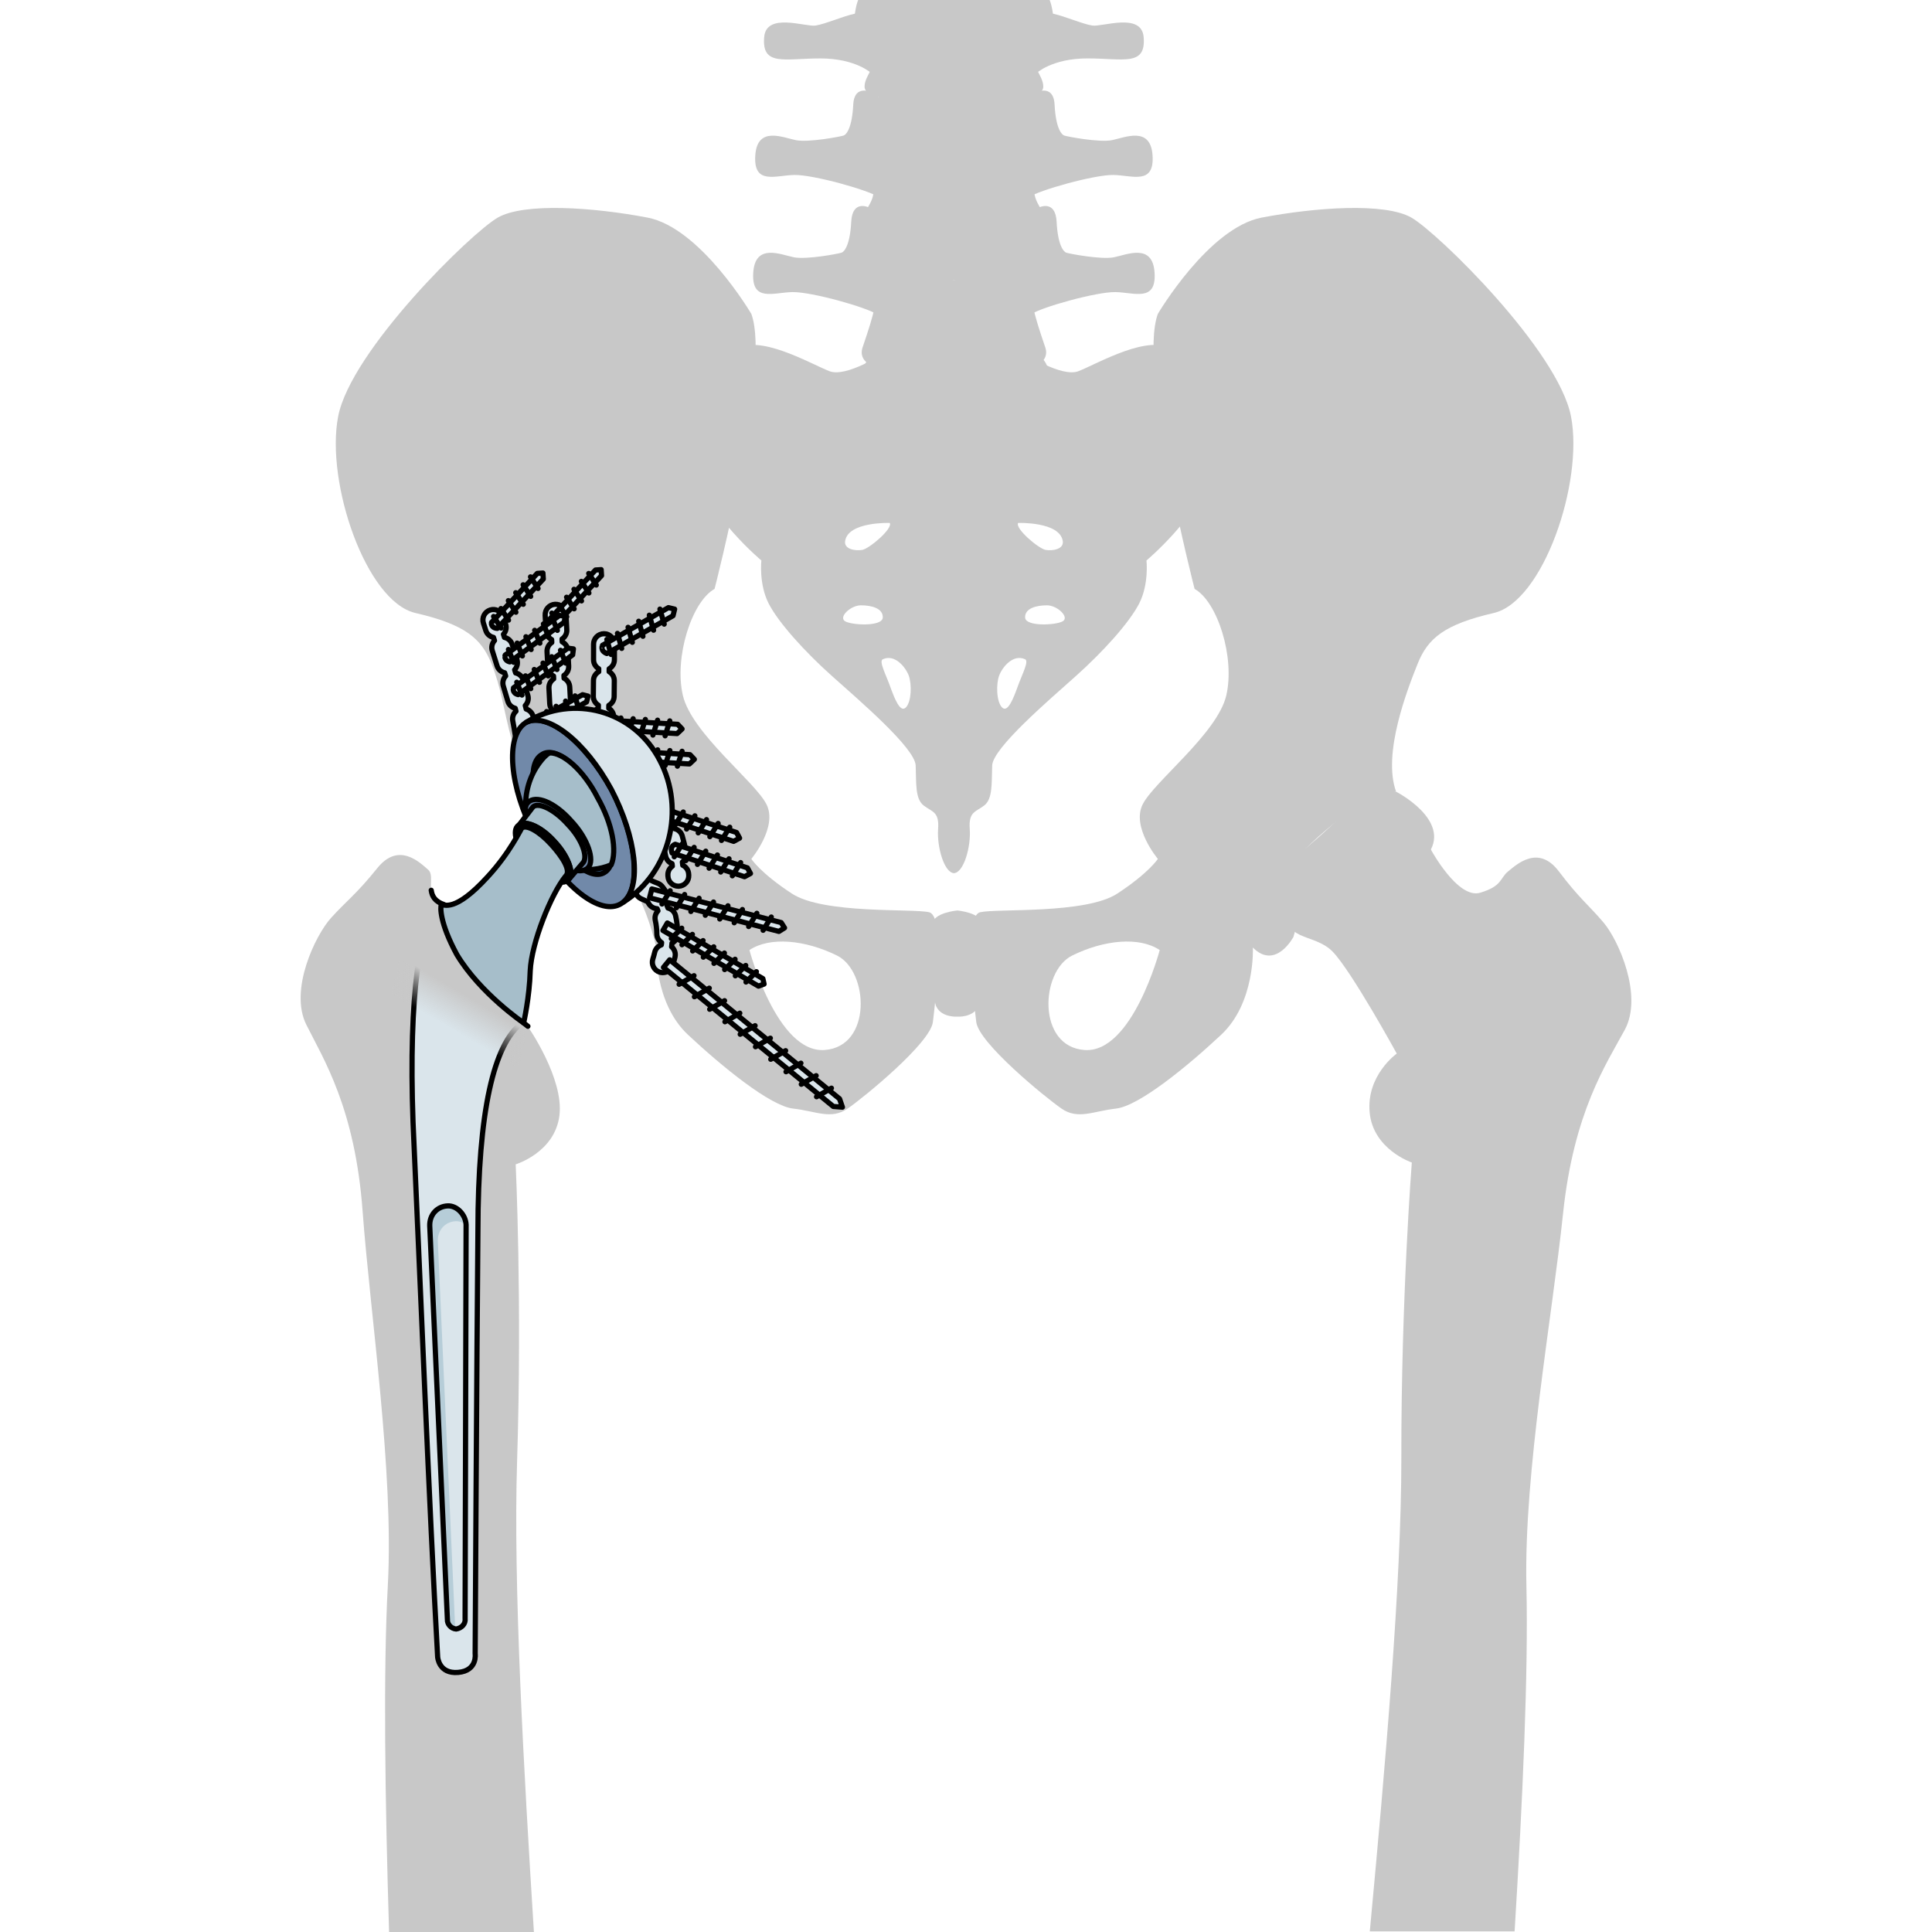 <?xml version="1.0" encoding="utf-8"?>
<!-- Created by: Science Figures, www.sciencefigures.org, Generator: Science Figures Editor -->
<svg version="1.1" id="Camada_1" xmlns="http://www.w3.org/2000/svg" xmlns:xlink="http://www.w3.org/1999/xlink" 
	 width="800px" height="800px" viewBox="0 0 255.41 370.814" enable-background="new 0 0 255.41 370.814"
	 xml:space="preserve">
<g>
	<g>
		<g>
			<g>
				<g>
					<path fill="#C8C8C8" d="M120.625,175.09c-3.163-0.752-20.26,0.398-26.34-3.583c-6.082-3.98-7.783-6.657-7.783-6.657
						s5.105-6.082,2.918-10.46c-2.188-4.378-14.354-13.623-16.057-20.92c-1.701-7.298,1.703-18.002,6.082-20.436
						c0,0,10.949-42.33,7.057-52.79c0,0-9.731-16.542-19.949-18.487c-10.218-1.948-23.597-2.919-28.704,0
						C32.74,44.674,9.631,67.3,7.197,79.947c-2.434,12.652,5.351,35.519,14.838,37.707c9.486,2.191,12.65,4.865,14.597,9.733
						c1.946,4.864,2.225,8.566,3.896,14.704c4.623-0.73,16.539,18.865,21.162,24.704c4.623,5.838,6.567,15.082,6.567,15.082
						s-0.485,10.566,6.081,16.719c6.568,6.148,15.812,13.688,20.191,14.177c4.379,0.487,7.299,2.19,10.461,0
						c3.16-2.188,15.879-12.574,16.363-16.624C121.839,192.096,123.785,175.842,120.625,175.09z M100.547,201.531
						c-9.167,0.631-14.407-19.185-14.407-19.185c3.931-2.619,10.696-1.962,16.81,1.055
						C109.06,186.424,109.715,200.903,100.547,201.531z"/>
					<g>
						<path fill="#C8C8C8" d="M210.261,151.956c0,0,10.463,5.351,6.325,11.68c-4.135,6.324-10.946,3.405-10.946,3.405
							s-6.567,0.485-9.975,3.163c-3.406,2.673-5.108,9.611-5.108,9.611s-3.407,6.441-7.785,2.062
							c-4.377-4.376,3.26-13.348,10.773-19.615C201.056,155.997,204.422,150.737,210.261,151.956z"/>
						<path fill="#C8C8C8" d="M129.674,196.149c0.484,4.05,13.202,14.436,16.363,16.624c3.164,2.19,6.082,0.487,10.462,0
							c4.379-0.489,13.622-8.027,20.19-14.177c6.568-6.152,6.08-16.719,6.08-16.719s1.946-9.244,6.569-15.082
							c4.624-5.838,16.298-15.568,20.921-14.838c-2.674-7.298,2.189-19.704,4.135-24.569c1.946-4.867,5.109-7.542,14.598-9.733
							c9.488-2.187,17.271-25.054,14.838-37.706c-2.434-12.647-25.543-35.272-30.65-38.19c-5.109-2.92-18.489-1.947-28.707,0
							c-10.216,1.946-19.945,18.486-19.945,18.486c-3.895,10.46,7.054,52.79,7.054,52.79c4.379,2.434,7.786,13.139,6.083,20.436
							c-1.704,7.297-13.867,16.542-16.055,20.921c-2.188,4.378,2.918,10.46,2.918,10.46s-1.705,2.675-7.785,6.657
							c-6.082,3.98-23.176,2.832-26.338,3.583C127.242,175.842,129.187,192.096,129.674,196.149z M148.08,183.403
							c6.111-3.019,12.879-3.676,16.807-1.057c0,0-5.239,19.816-14.406,19.188C141.31,200.903,141.967,186.424,148.08,183.403z"/>
					</g>
					<path fill="#C8C8C8" d="M126.039,195.129c0,0,2.947,0.217,4.015-1.899c1.067-2.114,0.745-13.55,0.745-15.8
						c0-2.247-4.76-2.684-4.76-2.684s-4.764,0.437-4.764,2.684c0,2.25-0.322,13.686,0.747,15.8
						C123.09,195.347,126.039,195.129,126.039,195.129z"/>
				</g>
				<g>
					<g>
						<path fill="#C8C8C8" d="M167.414,67.174c-4.428-3.253-14.305,2.551-18.102,4.06c-3.259,1.294-10.506-3.48-10.506-3.48
							l-13.414-0.118l-13.418,0.118c0,0-7.25,4.774-10.506,3.48c-3.798-1.508-13.669-7.313-18.1-4.06
							c-4.43,3.247-10,15.088-7.469,23.566c2.531,8.473,12.531,16.831,12.531,16.831s-0.506,4.528,1.392,8.245
							c1.899,3.712,6.961,9.289,12.154,13.93c5.188,4.644,15.945,13.815,16.072,17.18c0.128,3.369-0.127,6.387,1.519,7.664
							c1.644,1.276,3.038,1.163,2.784,4.526c-0.25,3.369,1.141,8.36,3.04,8.476c1.898-0.115,3.289-5.107,3.036-8.476
							c-0.253-3.364,1.14-3.25,2.783-4.526c1.646-1.277,1.395-4.295,1.521-7.664c0.124-3.365,10.885-12.537,16.072-17.18
							c5.189-4.643,10.251-10.218,12.148-13.93c1.9-3.717,1.394-8.245,1.394-8.245s10.001-8.358,12.531-16.831
							C177.412,82.262,171.844,70.421,167.414,67.174z M104.507,103.822c0.608-3.732,8.559-3.454,8.559-3.454
							c0.67,1.058-3.941,4.954-5.281,5.18C106.451,105.769,104.248,105.421,104.507,103.822z M104.507,119.242
							c-1.334-0.779,1.033-3.062,3.036-3.062c2.003,0,4.248,0.556,4.189,2.337C111.673,120.301,105.845,120.022,104.507,119.242z
							 M116.165,135.778c-1.093,1.113-2.187-1.726-3.032-4.064c-0.844-2.338-2.178-4.821-1.399-5.179
							c2.309-1.058,4.368,1.504,4.977,3.12C117.318,131.268,117.257,134.664,116.165,135.778z M137.715,100.369
							c0,0,7.952-0.278,8.56,3.454c0.26,1.599-1.941,1.946-3.277,1.727C141.662,105.322,137.049,101.426,137.715,100.369z
							 M137.65,131.713c-0.844,2.339-1.938,5.178-3.029,4.064c-1.094-1.114-1.156-4.509-0.547-6.124
							c0.607-1.616,2.666-4.178,4.975-3.12C139.83,126.893,138.496,129.375,137.65,131.713z M146.275,119.242
							c-1.337,0.78-7.164,1.058-7.224-0.725c-0.062-1.781,2.183-2.335,4.188-2.335C145.242,116.182,147.609,118.463,146.275,119.242
							z"/>
						<path fill="#C8C8C8" d="M110.16,17.956c0,0-3.875-2.233-4.096,2.129c-0.224,4.362-1.266,5.726-1.858,5.929
							c-0.596,0.207-6.689,1.364-9.142,0.889c-2.451-0.478-7.433-2.795-7.804,2.93c-0.37,5.725,3.865,3.813,7.509,3.75
							c3.639-0.068,14.342,2.929,16.272,4.294C112.975,39.24,115.585,21.841,110.16,17.956z"/>
						<path fill="#C8C8C8" d="M140.611,17.956c0,0,3.875-2.233,4.097,2.129c0.222,4.362,1.264,5.726,1.858,5.929
							c0.594,0.207,6.69,1.364,9.143,0.889c2.449-0.478,7.43-2.795,7.803,2.93c0.371,5.725-3.864,3.813-7.509,3.75
							c-3.64-0.068-14.341,2.929-16.272,4.294C137.796,39.24,135.189,21.841,140.611,17.956z"/>
						<path fill="#C8C8C8" d="M109.095,39.837c0,0-3.198-1.633-3.42,2.729c-0.222,4.362-1.265,5.723-1.859,5.93
							c-0.593,0.206-6.687,1.363-9.139,0.886c-2.452-0.478-7.431-2.794-7.804,2.932c-0.372,5.724,3.863,3.819,7.505,3.747
							c3.644-0.069,14.342,2.931,16.274,4.297C112.586,61.72,114.521,43.725,109.095,39.837z"/>
						<path fill="#C8C8C8" d="M141.677,39.837c0,0,3.195-1.633,3.42,2.729c0.224,4.362,1.265,5.723,1.856,5.93
							c0.596,0.206,6.689,1.363,9.141,0.886c2.454-0.479,7.436-2.794,7.803,2.932c0.373,5.724-3.861,3.819-7.502,3.747
							c-3.643-0.069-14.345,2.931-16.277,4.297C138.185,61.72,136.253,43.725,141.677,39.837z"/>
						<path fill="#C8C8C8" d="M144.207,22.143c0,3.732-8.274,4.714-18.482,4.714c-10.205,0-18.477-0.982-18.477-4.714
							c0-3.732,8.271-5.122,18.477-5.122C135.932,17.021,144.207,18.411,144.207,22.143z"/>
						<path fill="#C8C8C8" d="M143.4,71.103c0,3.732-7.916,6.759-17.676,6.759c-9.76,0-17.67-3.027-17.67-6.759
							c0-3.731,7.91-6.757,17.67-6.757C135.484,64.346,143.4,67.372,143.4,71.103z"/>
						<path fill="#C8C8C8" d="M140.859,54.903c1.118-1.907,3.484-2.795,2.225-4.841c-4.135-0.747-17.584,3.684-17.697,3.72
							c-0.114-0.036-13.561-4.465-17.699-3.72c-1.257,2.044,1.11,2.934,2.225,4.841c1.115,1.91,0.193,5.182-2.047,11.744
							c-2.227,6.525,17.297,5.579,17.521,5.567c0.222,0.012,19.75,0.958,17.523-5.567C140.669,60.085,139.746,56.813,140.859,54.903
							z"/>
						<path fill="#C8C8C8" d="M144.207,48.271c0,3.732-8.274,5.531-18.482,5.531c-10.205,0-18.477-1.799-18.477-5.531
							c0-3.734,8.271-5.533,18.477-5.533C135.932,42.738,144.207,44.537,144.207,48.271z"/>
						<path fill="#C8C8C8" d="M141.458,28.388c1.338-0.613,3.045-2.521,1.04-3.884c-5.066,1.741-14.168,1.852-16.758,1.846v-0.006
							c0,0-0.127,0.003-0.354,0.006c-0.228-0.003-0.354-0.006-0.354-0.006v0.006c-2.59,0.005-11.691-0.105-16.756-1.846
							c-2.003,1.363-0.294,3.271,1.041,3.884c1.338,0.615,1.189,6.953,0.446,9.542c-0.742,2.589-4.595,5.5,0.148,7.087
							c4.9,1.642,13.63,1.333,15.476,1.247c1.845,0.085,10.574,0.394,15.473-1.247c4.748-1.587,0.893-4.498,0.151-7.087
							C140.265,35.342,140.119,29.003,141.458,28.388z"/>
						<g>
							<path fill="#C8C8C8" d="M109.439,0h-2.433c-0.224,0.546-0.446,1.372-0.63,2.621c-2.406,0.534-5.639,1.979-7.546,2.283
								c-1.907,0.305-9.449-2.584-9.861,2.206c-0.491,5.684,3.892,4.104,10.772,4.104c6.881,0,9.867,2.89,9.867,2.89
								S116.605,5.886,109.439,0z"/>
							<path fill="#C8C8C8" d="M151.939,4.903c-1.906-0.304-5.14-1.75-7.543-2.283c-0.185-1.249-0.41-2.075-0.634-2.621h-2.435
								c-7.162,5.886-0.166,14.102-0.166,14.102s2.984-2.89,9.867-2.89c6.881,0,11.266,1.579,10.773-4.105
								C161.39,2.319,153.844,5.208,151.939,4.903z"/>
							<path fill="#C8C8C8" d="M143.119,0h-35.463c0.138,3.211,3.262,2.15,3.262,7.337c0,5.35-2.68,6.985-2.68,9.279
								c0,2.766,7.756,2.836,16.793,2.838h0.709c9.039-0.002,16.795-0.072,16.795-2.838c0-2.294-2.678-3.93-2.678-9.279
								C139.857,2.152,142.98,3.211,143.119,0z"/>
						</g>
					</g>
				</g>
			</g>
		</g>
		<g>
			<path fill="#C8C8C8" d="M198.07,182.645c3.648,3.758,12.312,19.573,12.312,19.573s-5.849,4.137-5.204,11.272
				c0.65,7.137,8.094,9.635,8.094,9.635s-2.052,26.072-2.012,56.809c0.029,23.878-3.154,59.726-6.054,90.765H233
				c1.551-25.347,2.654-49.656,2.266-66.318c-0.501-21.783,4.977-51.796,7.025-71.404c2.056-19.606,8.343-28.804,11.867-35.35
				c3.523-6.549-1.213-17.175-4.082-20.558c-2.867-3.382-4.643-4.604-8.586-9.827c-3.947-5.218-8.104-1.312-9.731,0.002
				c-1.629,1.315-1.058,2.806-5.366,4.1c-4.306,1.298-9.478-8.315-9.478-8.315c-1.751-1.283-4.765,5.496-10.36,3.673
				c-5.6-1.82-13.492,0.23-16.188,7.179C187.67,180.823,194.425,178.888,198.07,182.645z"/>
		</g>
		<g>
			<g>
				<g>
					<g>
						<path fill="#DAE5EB" stroke="#000000" stroke-linecap="round" stroke-linejoin="round" stroke-miterlimit="10" d="
							M72.366,179.222c-0.012-1.171-0.144-2.331-0.394-3.447c-0.171-0.763-0.759-1.319-1.469-1.497
							c-0.095-0.266-0.192-0.518-0.292-0.756c0.405-0.618,0.457-1.434,0.055-2.113c-0.465-0.786-0.84-1.231-0.911-1.312
							c-0.217-0.251-0.493-0.443-0.803-0.561c-0.478-0.181-0.986-0.401-1.509-0.653c-0.642-0.31-1.366-0.241-1.929,0.111
							c-0.164-0.092-0.327-0.181-0.493-0.278c0.015-0.673-0.304-1.337-0.912-1.728c-0.775-0.498-1.589-1.059-2.421-1.667
							c-0.584-0.427-1.319-0.485-1.941-0.228c-0.162-0.126-0.324-0.25-0.485-0.377c0.097-0.669-0.14-1.369-0.7-1.831
							c-0.77-0.636-1.529-1.288-2.268-1.945c-0.544-0.484-1.276-0.61-1.924-0.408c-0.152-0.14-0.305-0.279-0.454-0.418
							c0.156-0.661-0.022-1.384-0.545-1.892c-0.744-0.723-1.45-1.435-2.108-2.122c-0.512-0.534-1.246-0.713-1.916-0.55
							c-0.134-0.144-0.262-0.284-0.389-0.424c0.229-0.647,0.127-1.394-0.347-1.957c-0.946-1.123-1.448-1.831-1.702-2.227
							c-0.297-0.463-0.754-0.762-1.252-0.872c-0.007-0.116-0.012-0.226-0.021-0.356c0.571-0.4,0.922-1.081,0.85-1.825
							c-0.089-0.921-0.206-1.979-0.343-3.093c-0.091-0.737-0.576-1.322-1.214-1.591c-0.029-0.216-0.06-0.432-0.09-0.648
							c0.542-0.433,0.85-1.13,0.736-1.865c-0.169-1.093-0.35-2.149-0.535-3.093c-0.145-0.74-0.684-1.295-1.354-1.512
							c-0.007-0.029-0.014-0.064-0.022-0.093c-0.044-0.174-0.095-0.371-0.151-0.578c0.484-0.499,0.701-1.23,0.494-1.945
							c-0.256-0.884-0.557-1.892-0.882-2.957c-0.215-0.708-0.79-1.2-1.462-1.357c-0.063-0.203-0.125-0.406-0.189-0.609
							c0.466-0.509,0.662-1.24,0.44-1.945c-0.316-1.005-0.629-1.996-0.923-2.922c-0.224-0.705-0.803-1.19-1.476-1.34
							c-0.066-0.206-0.13-0.406-0.192-0.599c0.461-0.512,0.651-1.244,0.424-1.947l-0.462-1.429c-0.341-1.05-1.47-1.625-2.52-1.284
							c-1.05,0.341-1.625,1.47-1.284,2.52l0.459,1.419c0.225,0.7,0.805,1.17,1.474,1.319c0.063,0.196,0.127,0.399,0.194,0.608
							c-0.461,0.51-0.653,1.24-0.43,1.943c0.293,0.922,0.604,1.908,0.919,2.909c0.22,0.701,0.795,1.175,1.462,1.33
							c0.063,0.205,0.127,0.41,0.19,0.613c-0.466,0.505-0.666,1.231-0.452,1.936c0.319,1.047,0.615,2.037,0.866,2.905
							c0.203,0.701,0.761,1.19,1.42,1.362c0.051,0.191,0.098,0.373,0.139,0.533c0.003,0.01,0.005,0.023,0.008,0.033
							c-0.497,0.456-0.757,1.146-0.617,1.856c0.176,0.896,0.347,1.898,0.508,2.937c0.112,0.725,0.603,1.296,1.238,1.549
							c0.029,0.202,0.057,0.404,0.084,0.606c-0.542,0.417-0.861,1.096-0.772,1.824c0.133,1.077,0.245,2.101,0.332,2.991
							c0.071,0.726,0.525,1.317,1.14,1.608c0.023,0.358,0.036,0.655,0.039,0.881c-0.532,0.652-0.62,1.592-0.14,2.339
							c0.463,0.721,1.139,1.61,2.009,2.643c0.396,0.47,0.961,0.711,1.53,0.711c0.118,0,0.236-0.011,0.352-0.032
							c0.152,0.171,0.308,0.344,0.467,0.519c-0.185,0.659-0.034,1.394,0.474,1.924c0.689,0.719,1.428,1.464,2.207,2.221
							c0.389,0.378,0.892,0.566,1.394,0.566c0.179,0,0.356-0.033,0.529-0.08c0.169,0.156,0.335,0.313,0.506,0.47
							c-0.133,0.673,0.075,1.395,0.625,1.884c0.775,0.689,1.572,1.374,2.38,2.04c0.373,0.308,0.823,0.458,1.272,0.458
							c0.245,0,0.486-0.054,0.715-0.142c0.176,0.137,0.352,0.272,0.528,0.408c-0.084,0.695,0.19,1.415,0.796,1.857
							c0.896,0.655,1.778,1.262,2.619,1.803c0.335,0.215,0.709,0.317,1.079,0.317c0.337,0,0.668-0.087,0.964-0.249
							c0.199,0.117,0.397,0.229,0.595,0.339c0.028,0.715,0.431,1.392,1.121,1.724c0.431,0.208,0.857,0.399,1.271,0.57
							c0.072,0.107,0.156,0.238,0.247,0.392c0.35,0.592,0.96,0.925,1.598,0.965c0.054,0.133,0.108,0.268,0.16,0.411
							c-0.451,0.467-0.667,1.144-0.515,1.824c0.188,0.843,0.289,1.723,0.297,2.615c0.007,0.699,0.373,1.308,0.92,1.66
							c-0.015,0.141-0.038,0.288-0.057,0.431c-0.614,0.222-1.108,0.736-1.269,1.418c-0.1,0.421-0.22,0.855-0.361,1.298
							c-0.336,1.052,0.244,2.178,1.296,2.514c0.202,0.064,0.408,0.095,0.609,0.095c0.847,0,1.633-0.542,1.905-1.392
							c0.174-0.545,0.321-1.077,0.444-1.595c0.178-0.753-0.101-1.5-0.65-1.972c0.033-0.241,0.052-0.473,0.075-0.707
							C71.928,180.678,72.374,180.003,72.366,179.222z"/>
						<path fill="#DAE5EB" stroke="#000000" stroke-linecap="round" stroke-linejoin="round" stroke-miterlimit="10" d="
							M48.177,122.757l0.028,0.551c-0.576,0.377-0.948,1.035-0.91,1.772l0.155,2.996c0.038,0.737,0.476,1.36,1.088,1.675
							l0.028,0.547c-0.576,0.377-0.948,1.034-0.91,1.771l0.155,2.996c0.038,0.737,0.475,1.355,1.088,1.67l0.029,0.553
							c-0.576,0.377-0.948,1.035-0.91,1.772l0.155,2.996c0.055,1.068,0.938,1.896,1.996,1.896c0.035,0,0.07-0.001,0.105-0.002
							c1.103-0.057,1.951-0.998,1.894-2.101l-0.155-2.996c-0.038-0.738-0.475-1.36-1.088-1.675l-0.028-0.548
							c0.576-0.377,0.948-1.034,0.909-1.771l-0.155-2.996c-0.038-0.739-0.474-1.365-1.088-1.68l-0.028-0.544
							c0.576-0.377,0.948-1.035,0.91-1.772l-0.155-2.996c-0.038-0.738-0.475-1.361-1.088-1.676l-0.028-0.546
							c0.576-0.377,0.948-1.034,0.909-1.771l-0.155-2.996c-0.057-1.103-0.996-1.943-2.101-1.895
							c-1.103,0.057-1.951,0.998-1.894,2.101l0.155,2.996C47.127,121.823,47.565,122.442,48.177,122.757z"/>
						<path fill="#DAE5EB" stroke="#000000" stroke-linecap="round" stroke-linejoin="round" stroke-miterlimit="10" d="
							M74.477,167.778c-0.036-0.763-0.496-1.403-1.141-1.71c-0.022-0.206-0.042-0.413-0.067-0.616
							c0.551-0.447,0.852-1.167,0.713-1.914c-0.194-1.04-0.445-2.086-0.744-3.11c-0.211-0.722-0.797-1.226-1.482-1.381
							c-0.072-0.204-0.149-0.402-0.223-0.603c0.427-0.559,0.553-1.321,0.251-2.01c-0.418-0.956-0.889-1.916-1.401-2.852
							c-0.357-0.653-1.027-1.019-1.722-1.031c-0.114-0.187-0.229-0.369-0.345-0.552c0.297-0.628,0.266-1.389-0.16-1.999
							c-0.594-0.85-1.235-1.696-1.905-2.514c-0.471-0.575-1.195-0.811-1.879-0.696c-0.145-0.162-0.29-0.323-0.433-0.478
							c0.183-0.669,0.021-1.413-0.503-1.939c-0.755-0.758-1.532-1.482-2.31-2.151c-0.417-0.359-0.939-0.517-1.447-0.479
							c0.189-0.289,0.306-0.631,0.323-1.001c0.04-0.881,0.073-1.921,0.101-3.045c0.018-0.74-0.374-1.389-0.963-1.749
							c0.003-0.188,0.007-0.377,0.01-0.568c0.601-0.339,1.015-0.972,1.024-1.711c0.013-1.018,0.023-2.037,0.03-3.015
							c0.005-0.739-0.395-1.38-0.989-1.73c0.001-0.191,0.002-0.38,0.003-0.564c0.597-0.345,1.003-0.982,1.005-1.721l0.002-1.782
							l-0.001-1.231c-0.003-1.103-0.898-1.995-2-1.995c-0.002,0-0.004,0-0.005,0c-1.104,0.003-1.997,0.901-1.995,2.005l0.001,1.221
							l-0.002,1.773c-0.002,0.737,0.401,1.375,0.994,1.723c-0.001,0.187-0.002,0.379-0.003,0.573
							c-0.594,0.343-1.004,0.963-1.01,1.699c-0.007,0.971-0.017,1.983-0.029,2.994c-0.009,0.737,0.386,1.378,0.975,1.733
							c-0.003,0.182-0.006,0.363-0.009,0.544c-0.599,0.333-1.018,0.969-1.035,1.705c-0.026,1.093-0.059,2.104-0.098,2.96
							c-0.034,0.736,0.34,1.39,0.917,1.764c0.03,0.287,0.176,0.551,0.419,0.719c0.015,0.01,0.203,0.144,0.511,0.382
							c-0.105,0.662,0.118,1.36,0.664,1.83c0.701,0.604,1.403,1.257,2.087,1.943c0.391,0.392,0.904,0.588,1.417,0.588
							c0.152,0,0.303-0.023,0.452-0.058c0.114,0.125,0.229,0.252,0.345,0.382c-0.215,0.633-0.115,1.357,0.34,1.913
							c0.606,0.739,1.185,1.503,1.721,2.27c0.409,0.586,1.076,0.877,1.741,0.844c0.091,0.144,0.182,0.289,0.272,0.436
							c-0.324,0.58-0.358,1.305-0.016,1.932c0.455,0.832,0.874,1.685,1.245,2.533c0.285,0.654,0.879,1.07,1.536,1.169
							c0.058,0.155,0.115,0.31,0.171,0.467c-0.439,0.497-0.627,1.197-0.427,1.881c0.262,0.896,0.481,1.812,0.651,2.721
							c0.131,0.702,0.617,1.247,1.235,1.491c0.02,0.158,0.038,0.315,0.056,0.474c-0.545,0.38-0.893,1.018-0.859,1.73l0.01,0.208
							c0.047,1.073,0.933,1.912,1.996,1.912c0.03,0,0.06-0.001,0.09-0.002c1.104-0.049,1.959-0.983,1.91-2.087L74.477,167.778z"/>
					</g>
					<g>
						<path fill="#DAE5EB" stroke="#000000" stroke-linecap="round" stroke-linejoin="round" stroke-miterlimit="10" d="
							M48.92,119.954l8.833-9.475l-0.073-1.148l-1.083,0.07l-8.798,9.439C47.798,118.84,47.639,119.868,48.92,119.954z"/>
						
							<line fill="#DAE5EB" stroke="#000000" stroke-linecap="round" stroke-linejoin="round" stroke-miterlimit="10" x1="48.209" y1="117.668" x2="49.657" y2="119.894"/>
						
							<line fill="#DAE5EB" stroke="#000000" stroke-linecap="round" stroke-linejoin="round" stroke-miterlimit="10" x1="49.626" y1="116.148" x2="51.074" y2="118.373"/>
						
							<line fill="#DAE5EB" stroke="#000000" stroke-linecap="round" stroke-linejoin="round" stroke-miterlimit="10" x1="51.044" y1="114.628" x2="52.492" y2="116.853"/>
						
							<line fill="#DAE5EB" stroke="#000000" stroke-linecap="round" stroke-linejoin="round" stroke-miterlimit="10" x1="52.462" y1="113.105" x2="53.908" y2="115.332"/>
						
							<line fill="#DAE5EB" stroke="#000000" stroke-linecap="round" stroke-linejoin="round" stroke-miterlimit="10" x1="53.879" y1="111.587" x2="55.328" y2="113.812"/>
						
							<line fill="#DAE5EB" stroke="#000000" stroke-linecap="round" stroke-linejoin="round" stroke-miterlimit="10" x1="55.296" y1="110.066" x2="56.745" y2="112.29"/>
					</g>
					<g>
						<path fill="#DAE5EB" stroke="#000000" stroke-linecap="round" stroke-linejoin="round" stroke-miterlimit="10" d="
							M58.771,125.432l12.703-7.257l0.306-1.263l-1.192-0.287l-12.654,7.23C57.935,123.855,57.418,124.91,58.771,125.432z"/>
						
							<line fill="#DAE5EB" stroke="#000000" stroke-linecap="round" stroke-linejoin="round" stroke-miterlimit="10" x1="58.771" y1="122.729" x2="59.587" y2="125.615"/>
						
							<line fill="#DAE5EB" stroke="#000000" stroke-linecap="round" stroke-linejoin="round" stroke-miterlimit="10" x1="60.809" y1="121.565" x2="61.624" y2="124.45"/>
						
							<line fill="#DAE5EB" stroke="#000000" stroke-linecap="round" stroke-linejoin="round" stroke-miterlimit="10" x1="62.848" y1="120.401" x2="63.663" y2="123.285"/>
						
							<line fill="#DAE5EB" stroke="#000000" stroke-linecap="round" stroke-linejoin="round" stroke-miterlimit="10" x1="64.888" y1="119.233" x2="65.701" y2="122.121"/>
						
							<line fill="#DAE5EB" stroke="#000000" stroke-linecap="round" stroke-linejoin="round" stroke-miterlimit="10" x1="66.925" y1="118.072" x2="67.741" y2="120.957"/>
						
							<line fill="#DAE5EB" stroke="#000000" stroke-linecap="round" stroke-linejoin="round" stroke-miterlimit="10" x1="68.963" y1="116.907" x2="69.78" y2="119.791"/>
					</g>
					<g>
						<path fill="#DAE5EB" stroke="#000000" stroke-linecap="round" stroke-linejoin="round" stroke-miterlimit="10" d="
							M57.657,139.932l14.604,0.867l0.947-0.89l-0.841-0.892l-14.548-0.862C57.819,138.155,56.81,138.756,57.657,139.932z"/>
						
							<line fill="#DAE5EB" stroke="#000000" stroke-linecap="round" stroke-linejoin="round" stroke-miterlimit="10" x1="59.134" y1="137.669" x2="58.24" y2="140.531"/>
						
							<line fill="#DAE5EB" stroke="#000000" stroke-linecap="round" stroke-linejoin="round" stroke-miterlimit="10" x1="61.477" y1="137.808" x2="60.583" y2="140.669"/>
						
							<line fill="#DAE5EB" stroke="#000000" stroke-linecap="round" stroke-linejoin="round" stroke-miterlimit="10" x1="63.821" y1="137.947" x2="62.927" y2="140.809"/>
						
							<line fill="#DAE5EB" stroke="#000000" stroke-linecap="round" stroke-linejoin="round" stroke-miterlimit="10" x1="66.167" y1="138.085" x2="65.27" y2="140.947"/>
						
							<line fill="#DAE5EB" stroke="#000000" stroke-linecap="round" stroke-linejoin="round" stroke-miterlimit="10" x1="68.508" y1="138.226" x2="67.614" y2="141.088"/>
						
							<line fill="#DAE5EB" stroke="#000000" stroke-linecap="round" stroke-linejoin="round" stroke-miterlimit="10" x1="70.852" y1="138.364" x2="69.958" y2="141.226"/>
					</g>
					<g>
						<path fill="#DAE5EB" stroke="#000000" stroke-linecap="round" stroke-linejoin="round" stroke-miterlimit="10" d="
							M60.017,145.76l14.604,0.867l0.947-0.89l-0.841-0.892l-14.548-0.863C60.179,143.982,59.169,144.583,60.017,145.76z"/>
						
							<line fill="#DAE5EB" stroke="#000000" stroke-linecap="round" stroke-linejoin="round" stroke-miterlimit="10" x1="61.494" y1="143.497" x2="60.6" y2="146.359"/>
						
							<line fill="#DAE5EB" stroke="#000000" stroke-linecap="round" stroke-linejoin="round" stroke-miterlimit="10" x1="63.837" y1="143.636" x2="62.943" y2="146.497"/>
						
							<line fill="#DAE5EB" stroke="#000000" stroke-linecap="round" stroke-linejoin="round" stroke-miterlimit="10" x1="66.181" y1="143.775" x2="65.287" y2="146.636"/>
						
							<line fill="#DAE5EB" stroke="#000000" stroke-linecap="round" stroke-linejoin="round" stroke-miterlimit="10" x1="68.527" y1="143.913" x2="67.629" y2="146.775"/>
						
							<line fill="#DAE5EB" stroke="#000000" stroke-linecap="round" stroke-linejoin="round" stroke-miterlimit="10" x1="70.867" y1="144.054" x2="69.974" y2="146.916"/>
						
							<line fill="#DAE5EB" stroke="#000000" stroke-linecap="round" stroke-linejoin="round" stroke-miterlimit="10" x1="73.212" y1="144.192" x2="72.318" y2="147.054"/>
					</g>
					<g>
						<path fill="#DAE5EB" stroke="#000000" stroke-linecap="round" stroke-linejoin="round" stroke-miterlimit="10" d="
							M69.204,156.934l13.904,4.549l1.142-0.62l-0.587-1.076l-13.851-4.531C69.812,155.256,68.683,155.58,69.204,156.934z"/>
						
							<line fill="#DAE5EB" stroke="#000000" stroke-linecap="round" stroke-linejoin="round" stroke-miterlimit="10" x1="71.207" y1="155.12" x2="69.615" y2="157.661"/>
						
							<line fill="#DAE5EB" stroke="#000000" stroke-linecap="round" stroke-linejoin="round" stroke-miterlimit="10" x1="73.438" y1="155.85" x2="71.846" y2="158.39"/>
						
							<line fill="#DAE5EB" stroke="#000000" stroke-linecap="round" stroke-linejoin="round" stroke-miterlimit="10" x1="75.669" y1="156.581" x2="74.078" y2="159.121"/>
						
							<line fill="#DAE5EB" stroke="#000000" stroke-linecap="round" stroke-linejoin="round" stroke-miterlimit="10" x1="77.903" y1="157.31" x2="76.308" y2="159.85"/>
						
							<line fill="#DAE5EB" stroke="#000000" stroke-linecap="round" stroke-linejoin="round" stroke-miterlimit="10" x1="80.131" y1="158.041" x2="78.54" y2="160.582"/>
						
							<line fill="#DAE5EB" stroke="#000000" stroke-linecap="round" stroke-linejoin="round" stroke-miterlimit="10" x1="82.363" y1="158.77" x2="80.772" y2="161.311"/>
					</g>
					<g>
						<path fill="#DAE5EB" stroke="#000000" stroke-linecap="round" stroke-linejoin="round" stroke-miterlimit="10" d="
							M71.292,163.721l13.904,4.549l1.142-0.621l-0.587-1.076L71.9,162.043C71.9,162.043,70.771,162.368,71.292,163.721z"/>
						
							<line fill="#DAE5EB" stroke="#000000" stroke-linecap="round" stroke-linejoin="round" stroke-miterlimit="10" x1="73.296" y1="161.908" x2="71.704" y2="164.448"/>
						
							<line fill="#DAE5EB" stroke="#000000" stroke-linecap="round" stroke-linejoin="round" stroke-miterlimit="10" x1="75.526" y1="162.638" x2="73.934" y2="165.177"/>
						
							<line fill="#DAE5EB" stroke="#000000" stroke-linecap="round" stroke-linejoin="round" stroke-miterlimit="10" x1="77.758" y1="163.368" x2="76.166" y2="165.908"/>
						
							<line fill="#DAE5EB" stroke="#000000" stroke-linecap="round" stroke-linejoin="round" stroke-miterlimit="10" x1="79.992" y1="164.097" x2="78.397" y2="166.637"/>
						
							<line fill="#DAE5EB" stroke="#000000" stroke-linecap="round" stroke-linejoin="round" stroke-miterlimit="10" x1="82.22" y1="164.829" x2="80.628" y2="167.369"/>
						
							<line fill="#DAE5EB" stroke="#000000" stroke-linecap="round" stroke-linejoin="round" stroke-miterlimit="10" x1="84.452" y1="165.558" x2="82.861" y2="168.099"/>
					</g>
					<g>
						<g>
							<path fill="#DAE5EB" stroke="#000000" stroke-linecap="round" stroke-linejoin="round" stroke-miterlimit="10" d="
								M37.744,120.606l8.833-9.475l-0.073-1.148l-1.083,0.07l-8.798,9.44C36.623,119.492,36.463,120.52,37.744,120.606z"/>
							
								<line fill="#DAE5EB" stroke="#000000" stroke-linecap="round" stroke-linejoin="round" stroke-miterlimit="10" x1="37.034" y1="118.321" x2="38.482" y2="120.546"/>
							
								<line fill="#DAE5EB" stroke="#000000" stroke-linecap="round" stroke-linejoin="round" stroke-miterlimit="10" x1="38.451" y1="116.801" x2="39.898" y2="119.025"/>
							
								<line fill="#DAE5EB" stroke="#000000" stroke-linecap="round" stroke-linejoin="round" stroke-miterlimit="10" x1="39.868" y1="115.28" x2="41.316" y2="117.505"/>
							
								<line fill="#DAE5EB" stroke="#000000" stroke-linecap="round" stroke-linejoin="round" stroke-miterlimit="10" x1="41.286" y1="113.757" x2="42.733" y2="115.985"/>
							
								<line fill="#DAE5EB" stroke="#000000" stroke-linecap="round" stroke-linejoin="round" stroke-miterlimit="10" x1="42.704" y1="112.24" x2="44.152" y2="114.464"/>
							
								<line fill="#DAE5EB" stroke="#000000" stroke-linecap="round" stroke-linejoin="round" stroke-miterlimit="10" x1="44.121" y1="110.718" x2="45.569" y2="112.942"/>
						</g>
						<g>
							<path fill="#DAE5EB" stroke="#000000" stroke-linecap="round" stroke-linejoin="round" stroke-miterlimit="10" d="
								M40.149,127.038l10.462-7.639l0.145-1.142l-1.077-0.135l-10.421,7.611C39.257,125.732,38.907,126.712,40.149,127.038z"/>
							
								<line fill="#DAE5EB" stroke="#000000" stroke-linecap="round" stroke-linejoin="round" stroke-miterlimit="10" x1="39.882" y1="124.659" x2="40.884" y2="127.118"/>
							
								<line fill="#DAE5EB" stroke="#000000" stroke-linecap="round" stroke-linejoin="round" stroke-miterlimit="10" x1="41.56" y1="123.434" x2="42.562" y2="125.892"/>
							
								<line fill="#DAE5EB" stroke="#000000" stroke-linecap="round" stroke-linejoin="round" stroke-miterlimit="10" x1="43.239" y1="122.208" x2="44.242" y2="124.666"/>
							
								<line fill="#DAE5EB" stroke="#000000" stroke-linecap="round" stroke-linejoin="round" stroke-miterlimit="10" x1="44.919" y1="120.98" x2="45.92" y2="123.44"/>
							
								<line fill="#DAE5EB" stroke="#000000" stroke-linecap="round" stroke-linejoin="round" stroke-miterlimit="10" x1="46.597" y1="119.757" x2="47.6" y2="122.215"/>
							
								<line fill="#DAE5EB" stroke="#000000" stroke-linecap="round" stroke-linejoin="round" stroke-miterlimit="10" x1="48.276" y1="118.53" x2="49.279" y2="120.988"/>
						</g>
						<g>
							<path fill="#DAE5EB" stroke="#000000" stroke-linecap="round" stroke-linejoin="round" stroke-miterlimit="10" d="
								M41.749,133.323l10.461-7.639l0.145-1.142l-1.077-0.135l-10.421,7.611C40.857,132.018,40.507,132.997,41.749,133.323z"/>
							
								<line fill="#DAE5EB" stroke="#000000" stroke-linecap="round" stroke-linejoin="round" stroke-miterlimit="10" x1="41.482" y1="130.945" x2="42.484" y2="133.404"/>
							
								<line fill="#DAE5EB" stroke="#000000" stroke-linecap="round" stroke-linejoin="round" stroke-miterlimit="10" x1="43.16" y1="129.719" x2="44.162" y2="132.177"/>
							
								<line fill="#DAE5EB" stroke="#000000" stroke-linecap="round" stroke-linejoin="round" stroke-miterlimit="10" x1="44.839" y1="128.494" x2="45.842" y2="130.951"/>
							
								<line fill="#DAE5EB" stroke="#000000" stroke-linecap="round" stroke-linejoin="round" stroke-miterlimit="10" x1="46.519" y1="127.265" x2="47.52" y2="129.726"/>
							
								<line fill="#DAE5EB" stroke="#000000" stroke-linecap="round" stroke-linejoin="round" stroke-miterlimit="10" x1="48.197" y1="126.043" x2="49.2" y2="128.5"/>
							
								<line fill="#DAE5EB" stroke="#000000" stroke-linecap="round" stroke-linejoin="round" stroke-miterlimit="10" x1="49.876" y1="124.815" x2="50.879" y2="127.273"/>
						</g>
						<g>
							<path fill="#DAE5EB" stroke="#000000" stroke-linecap="round" stroke-linejoin="round" stroke-miterlimit="10" d="
								M43.526,140.965l11.351-6.241l0.289-1.114l-1.051-0.271l-11.307,6.218C42.808,139.557,42.336,140.483,43.526,140.965z"/>
							
								<line fill="#DAE5EB" stroke="#000000" stroke-linecap="round" stroke-linejoin="round" stroke-miterlimit="10" x1="43.565" y1="138.572" x2="44.245" y2="141.139"/>
							
								<line fill="#DAE5EB" stroke="#000000" stroke-linecap="round" stroke-linejoin="round" stroke-miterlimit="10" x1="45.386" y1="137.571" x2="46.066" y2="140.137"/>
							
								<line fill="#DAE5EB" stroke="#000000" stroke-linecap="round" stroke-linejoin="round" stroke-miterlimit="10" x1="47.208" y1="136.569" x2="47.888" y2="139.135"/>
							
								<line fill="#DAE5EB" stroke="#000000" stroke-linecap="round" stroke-linejoin="round" stroke-miterlimit="10" x1="49.031" y1="135.566" x2="49.709" y2="138.134"/>
							
								<line fill="#DAE5EB" stroke="#000000" stroke-linecap="round" stroke-linejoin="round" stroke-miterlimit="10" x1="50.851" y1="134.567" x2="51.532" y2="137.133"/>
							
								<line fill="#DAE5EB" stroke="#000000" stroke-linecap="round" stroke-linejoin="round" stroke-miterlimit="10" x1="52.672" y1="133.564" x2="53.353" y2="136.13"/>
						</g>
					</g>
					<g>
						<polygon fill="#DAE5EB" stroke="#000000" stroke-linecap="round" stroke-linejoin="round" stroke-miterlimit="10" points="
							102.237,212.365 103.987,212.503 103.435,210.901 70.836,184.218 69.638,185.681 						"/>
						
							<line fill="#DAE5EB" stroke="#000000" stroke-linecap="round" stroke-linejoin="round" stroke-miterlimit="10" x1="75.502" y1="187.266" x2="72.645" y2="188.912"/>
						
							<line fill="#DAE5EB" stroke="#000000" stroke-linecap="round" stroke-linejoin="round" stroke-miterlimit="10" x1="78.433" y1="189.665" x2="75.577" y2="191.313"/>
						
							<line fill="#DAE5EB" stroke="#000000" stroke-linecap="round" stroke-linejoin="round" stroke-miterlimit="10" x1="81.364" y1="192.064" x2="78.507" y2="193.712"/>
						
							<line fill="#DAE5EB" stroke="#000000" stroke-linecap="round" stroke-linejoin="round" stroke-miterlimit="10" x1="84.293" y1="194.462" x2="81.437" y2="196.11"/>
						
							<line fill="#DAE5EB" stroke="#000000" stroke-linecap="round" stroke-linejoin="round" stroke-miterlimit="10" x1="87.225" y1="196.862" x2="84.368" y2="198.508"/>
						
							<line fill="#DAE5EB" stroke="#000000" stroke-linecap="round" stroke-linejoin="round" stroke-miterlimit="10" x1="90.154" y1="199.26" x2="87.298" y2="200.906"/>
						
							<line fill="#DAE5EB" stroke="#000000" stroke-linecap="round" stroke-linejoin="round" stroke-miterlimit="10" x1="93.086" y1="201.659" x2="90.228" y2="203.305"/>
						
							<line fill="#DAE5EB" stroke="#000000" stroke-linecap="round" stroke-linejoin="round" stroke-miterlimit="10" x1="96.018" y1="204.059" x2="93.159" y2="205.704"/>
						
							<line fill="#DAE5EB" stroke="#000000" stroke-linecap="round" stroke-linejoin="round" stroke-miterlimit="10" x1="98.946" y1="206.456" x2="96.09" y2="208.104"/>
						
							<line fill="#DAE5EB" stroke="#000000" stroke-linecap="round" stroke-linejoin="round" stroke-miterlimit="10" x1="101.876" y1="208.854" x2="99.021" y2="210.502"/>
					</g>
					<g>
						<polygon fill="#DAE5EB" stroke="#000000" stroke-linecap="round" stroke-linejoin="round" stroke-miterlimit="10" points="
							87.876,189.272 88.949,188.874 88.717,187.83 70.386,177.149 69.545,178.591 						"/>
						
							<line fill="#DAE5EB" stroke="#000000" stroke-linecap="round" stroke-linejoin="round" stroke-miterlimit="10" x1="73.146" y1="178.148" x2="71.144" y2="180.133"/>
						
							<line fill="#DAE5EB" stroke="#000000" stroke-linecap="round" stroke-linejoin="round" stroke-miterlimit="10" x1="75.193" y1="179.34" x2="73.191" y2="181.325"/>
						
							<line fill="#DAE5EB" stroke="#000000" stroke-linecap="round" stroke-linejoin="round" stroke-miterlimit="10" x1="77.241" y1="180.533" x2="75.239" y2="182.518"/>
						
							<line fill="#DAE5EB" stroke="#000000" stroke-linecap="round" stroke-linejoin="round" stroke-miterlimit="10" x1="79.287" y1="181.727" x2="77.286" y2="183.71"/>
						
							<line fill="#DAE5EB" stroke="#000000" stroke-linecap="round" stroke-linejoin="round" stroke-miterlimit="10" x1="81.335" y1="182.919" x2="79.333" y2="184.904"/>
						
							<line fill="#DAE5EB" stroke="#000000" stroke-linecap="round" stroke-linejoin="round" stroke-miterlimit="10" x1="83.384" y1="184.113" x2="81.38" y2="186.096"/>
						
							<line fill="#DAE5EB" stroke="#000000" stroke-linecap="round" stroke-linejoin="round" stroke-miterlimit="10" x1="85.43" y1="185.305" x2="83.428" y2="187.29"/>
						
							<line fill="#DAE5EB" stroke="#000000" stroke-linecap="round" stroke-linejoin="round" stroke-miterlimit="10" x1="87.476" y1="186.497" x2="85.476" y2="188.483"/>
					</g>
					<g>
						<polygon fill="#DAE5EB" stroke="#000000" stroke-linecap="round" stroke-linejoin="round" stroke-miterlimit="10" points="
							91.793,178.769 92.876,178.092 92.234,177.074 67.41,170.621 66.969,172.315 						"/>
						
							<line fill="#DAE5EB" stroke="#000000" stroke-linecap="round" stroke-linejoin="round" stroke-miterlimit="10" x1="70.927" y1="170.964" x2="69.354" y2="173.506"/>
						
							<line fill="#DAE5EB" stroke="#000000" stroke-linecap="round" stroke-linejoin="round" stroke-miterlimit="10" x1="73.699" y1="171.685" x2="72.126" y2="174.227"/>
						
							<line fill="#DAE5EB" stroke="#000000" stroke-linecap="round" stroke-linejoin="round" stroke-miterlimit="10" x1="76.473" y1="172.406" x2="74.899" y2="174.947"/>
						
							<line fill="#DAE5EB" stroke="#000000" stroke-linecap="round" stroke-linejoin="round" stroke-miterlimit="10" x1="79.244" y1="173.127" x2="77.671" y2="175.668"/>
						
							<line fill="#DAE5EB" stroke="#000000" stroke-linecap="round" stroke-linejoin="round" stroke-miterlimit="10" x1="82.017" y1="173.847" x2="80.443" y2="176.389"/>
						
							<line fill="#DAE5EB" stroke="#000000" stroke-linecap="round" stroke-linejoin="round" stroke-miterlimit="10" x1="84.792" y1="174.568" x2="83.216" y2="177.109"/>
						
							<line fill="#DAE5EB" stroke="#000000" stroke-linecap="round" stroke-linejoin="round" stroke-miterlimit="10" x1="87.562" y1="175.289" x2="85.989" y2="177.831"/>
						
							<line fill="#DAE5EB" stroke="#000000" stroke-linecap="round" stroke-linejoin="round" stroke-miterlimit="10" x1="90.334" y1="176.009" x2="88.762" y2="178.551"/>
					</g>
				</g>
			</g>
			<g>
				<g>
					<g>
						<path fill="#C8C8C8" d="M11.894,232.455c1.452,19.708,6.018,49.95,4.844,71.762c-0.9,16.698-0.539,41.123,0.238,66.598h27.796
							c-1.938-31.01-3.984-66.629-3.227-90.353c0.981-30.799-0.271-56.986-0.271-56.986s7.533-2.271,8.401-9.404
							c0.869-7.129-6.077-17.064-6.077-17.064s0.01-0.019,0.021-0.033c-0.633-0.347-1.239-0.739-1.786-1.239
							c-2.287-2.098-4.027-5.014-5.327-7.806c-1.262-2.71-1.744-8.207-2.38-10.776c-0.546-2.208-3.656-1.759-5.159-3.405
							c-0.477,0.07-0.944,0.046-1.399-0.106c-4.274-1.431-1.505-5.358-3.099-6.724c-1.591-1.369-5.637-5.409-9.749-0.302
							c-4.114,5.11-5.928,6.28-8.905,9.583c-2.978,3.3-8.052,13.806-4.724,20.472C4.42,203.337,10.441,212.747,11.894,232.455z"/>
					</g>
				</g>
				<g>
					<path fill="none" stroke="#000000" stroke-linecap="round" stroke-linejoin="round" stroke-miterlimit="10" d="M27,173.678
						c0.424-0.005-0.361,3.365,2.99,9.553c4.488,7.473,12.811,13.097,12.811,13.097"/>
					<g>
						<g>
							<path fill="#DAE5EB" d="M27.111,173.713c-0.272,0.1-0.367,0.288-0.643,0.389c-3.494,2.509-5.789,16.567-4.896,41.264
								c1.363,30.037,3.1,73.688,4.725,102.659c0,0,0.196,3.29,3.943,2.965c3.748-0.325,3.256-3.591,3.256-3.591
								s0.311-57.745,0.531-81.099c0.008-23.155,3.088-35.98,8.424-39.937"/>
							<path fill="none" stroke="#000000" stroke-linecap="round" stroke-linejoin="round" stroke-miterlimit="10" d="
								M27.111,173.713c-0.272,0.1-0.367,0.288-0.643,0.389c-3.494,2.509-5.789,16.567-4.896,41.264
								c1.363,30.037,3.1,73.688,4.725,102.659c0,0,0.196,3.29,3.943,2.965c3.748-0.325,3.256-3.591,3.256-3.591
								s0.311-57.745,0.531-81.099c0.008-23.155,3.088-35.98,8.424-39.937"/>
							<path fill="#B6CDD8" d="M26.328,238.229c-0.067-2.133,1.422-3.746,3.42-3.838c0.722-0.04,1.424,0.234,2.011,0.696
								c0.001-0.007,0-0.011,0-0.015c-0.084-1.918-1.765-3.726-3.561-3.62c-1.998,0.093-3.488,1.705-3.418,3.839l3.391,75.562
								c-0.047,0.792,0.602,1.619,1.496,1.773L26.328,238.229z"/>
							<path fill="none" stroke="#000000" stroke-linecap="round" stroke-linejoin="round" stroke-miterlimit="10" d="
								M24.779,235.292c-0.07-2.135,1.42-3.747,3.418-3.839l0,0c1.797-0.104,3.477,1.701,3.561,3.62
								c-0.191,75.562-0.191,75.562-0.191,75.562c0.135,1.072-0.711,1.872-1.712,2.025l0,0c-0.994-0.061-1.734-0.955-1.686-1.804
								L24.779,235.292L24.779,235.292L24.779,235.292z"/>
							<linearGradient id="SVGID_1_" gradientUnits="userSpaceOnUse" x1="32.27" y1="191.306" x2="28.714" y2="197.404">
								<stop  offset="0" style="stop-color:#C8C8C8"/>
								<stop  offset="1" style="stop-color:#C8C8C8;stop-opacity:0"/>
							</linearGradient>
							<path fill="url(#SVGID_1_)" d="M27,173.678c0.424-0.005-0.361,3.365,2.99,9.553c4.488,7.473,13.432,13.939,13.432,13.939
								l-2.145,11.155c0,0-11.402-15.004-24.317-14.613c0.503-7.421,4.996-18.822,8.277-22.104
								C25.337,171.51,25.509,173.696,27,173.678z"/>
							<g>
								<path fill="#004D6B" d="M46.223,144.779c2.501-1.761,7.454,2.151,10.676,8.297c3.404,6.371,4.018,12.785,1.331,14.324
									c-2.49,1.549-7.456-2.153-10.666-8.509C44.147,152.733,43.536,146.319,46.223,144.779L46.223,144.779z"/>
								<path fill="#7189A9" d="M43.165,138.731c3.916-2.312,11.32,3.447,16.516,12.899c4.982,9.653,5.778,19.477,1.86,21.789
									c-3.929,2.525-11.332-3.234-16.515-12.899C40.029,151.079,39.234,141.256,43.165,138.731L43.165,138.731z"/>
								<path fill="none" stroke="#000000" stroke-linecap="round" stroke-linejoin="round" stroke-miterlimit="10" d="
									M43.165,138.731c3.916-2.312,11.32,3.447,16.516,12.899c4.982,9.653,5.778,19.477,1.86,21.789
									c-3.929,2.525-11.332-3.234-16.515-12.899C40.029,151.079,39.234,141.256,43.165,138.731L43.165,138.731z"/>
								<path fill="#DAE5EB" d="M68.924,145.912c-4.986-9.65-16.691-12.725-25.573-7.311c4.092-1.878,11.267,3.684,16.279,12.911
									c4.815,9.215,5.901,18.659,2.337,21.627C70.864,167.517,73.924,155.352,68.924,145.912L68.924,145.912z"/>
								<path fill="none" stroke="#000000" stroke-linecap="round" stroke-linejoin="round" stroke-miterlimit="10" d="
									M68.924,145.912c-4.986-9.65-16.691-12.725-25.573-7.311c4.092-1.878,11.267,3.684,16.279,12.911
									c4.815,9.215,5.888,18.657,2.324,21.627C70.852,167.517,73.924,155.352,68.924,145.912L68.924,145.912z"/>
								<path fill="#315984" d="M46.282,144.847c2.503-1.76,7.454,2.152,10.675,8.299c3.407,6.37,4.02,12.785,1.329,14.322
									c-2.486,1.549-7.455-2.152-10.661-8.51C44.205,152.8,43.594,146.386,46.282,144.847L46.282,144.847z"/>
								<path fill="none" stroke="#000000" stroke-linecap="round" stroke-linejoin="round" stroke-miterlimit="10" d="
									M46.282,144.847c2.503-1.76,7.454,2.152,10.675,8.299c3.407,6.37,4.02,12.785,1.329,14.322
									c-2.486,1.549-7.455-2.152-10.661-8.51C44.205,152.8,43.594,146.386,46.282,144.847L46.282,144.847z"/>
								<path fill="#A6BECA" d="M57.004,153.113c-2.658-5.25-6.617-8.669-9.199-8.612c-0.41,0.187-0.618,0.387-1.039,0.785
									c-4.672,5.018-4.746,12.857-0.296,18.002c3.552,3.606,8.652,4.554,13.132,2.701
									C60.754,163.307,59.875,158.163,57.004,153.113L57.004,153.113z"/>
								<path fill="none" stroke="#000000" stroke-linecap="round" stroke-linejoin="round" stroke-miterlimit="10" d="
									M57.004,153.113c-2.658-5.25-6.617-8.669-9.199-8.612c-0.41,0.187-0.618,0.387-1.039,0.785
									c-4.672,5.018-4.746,12.857-0.296,18.002c3.552,3.606,8.652,4.554,13.132,2.701
									C60.754,163.307,59.875,158.163,57.004,153.113L57.004,153.113z"/>
								<path fill="#7189A9" d="M43.569,154.076c1.495-1.617,5.2-0.113,8.375,3.493c3.188,3.395,4.534,7.531,3.252,8.946
									c-1.496,1.619-5.187-0.1-8.374-3.494C43.634,159.628,42.287,155.49,43.569,154.076L43.569,154.076z"/>
								<path fill="none" stroke="#000000" stroke-linecap="round" stroke-linejoin="round" stroke-miterlimit="10" d="
									M43.569,154.076c1.495-1.617,5.2-0.113,8.375,3.493c3.188,3.395,4.534,7.531,3.252,8.946
									c-1.496,1.619-5.187-0.1-8.374-3.494C43.634,159.628,42.287,155.49,43.569,154.076L43.569,154.076z"/>
								<path fill="#A6BECA" d="M41.923,158.344c1.054-1.004,4.222,0.266,6.824,3.2c2.604,2.933,3.81,5.996,2.742,7.213
									c2.779-3.249,2.779-3.249,2.779-3.249c0.867-1.229-0.323-4.505-2.94-7.224c-2.604-2.938-5.694-4.403-6.748-3.398
									L41.923,158.344L41.923,158.344L41.923,158.344z"/>
								<path fill="#7189A9" d="M41.589,158.605c1.222-1.37,4.329-0.171,7.027,2.783c2.71,2.776,3.896,6.202,2.847,7.4
									c-1.221,1.372-4.318-0.004-7.026-2.782C41.727,163.231,40.543,159.807,41.589,158.605L41.589,158.605z"/>
								<path fill="none" stroke="#000000" stroke-linecap="round" stroke-linejoin="round" stroke-miterlimit="10" d="
									M41.589,158.605c1.222-1.37,4.329-0.171,7.027,2.783c2.71,2.776,3.896,6.202,2.847,7.4
									c-1.221,1.372-4.318-0.004-7.026-2.782C41.727,163.231,40.543,159.807,41.589,158.605L41.589,158.605z"/>
								<path fill="none" stroke="#000000" stroke-linecap="round" stroke-linejoin="round" stroke-miterlimit="10" d="
									M41.923,158.344c1.054-1.004,4.222,0.266,6.824,3.2c2.604,2.933,3.81,5.996,2.742,7.213
									c2.779-3.249,2.779-3.249,2.779-3.249c0.867-1.229-0.323-4.505-2.94-7.224c-2.604-2.938-5.694-4.403-6.748-3.398
									L41.923,158.344L41.923,158.344L41.923,158.344z"/>
								<g>
									<path fill="#A6BECA" d="M26.999,173.68c0.548-0.198,2.477,1.624,8.894-5.396c4.271-4.604,6.344-9.132,6.555-9.332l0,0
										c0.848-0.796,3.355,0.626,5.604,3.089c2.25,2.463,3.886,5.102,2.828,6.093c-2.804,3.427-6.582,12.865-6.815,18.188
										c-0.138,5.134-1.263,10.006-1.263,10.006s-8.321-5.624-12.811-13.097C26.637,177.044,26.808,174.055,26.999,173.68"/>
									<path fill="none" stroke="#000000" stroke-linecap="round" stroke-linejoin="round" stroke-miterlimit="10" d="
										M26.999,173.68c0.548-0.198,2.477,1.624,8.894-5.396c4.271-4.604,6.344-9.132,6.555-9.332l0,0
										c0.848-0.796,3.355,0.626,5.604,3.089c2.25,2.463,3.886,5.102,2.828,6.093c-2.804,3.427-6.582,12.865-6.815,18.188
										c-0.138,5.134-1.263,10.006-1.263,10.006s-8.321-5.624-12.811-13.097C26.637,177.044,26.808,174.055,26.999,173.68"/>
								</g>
							</g>
						</g>
						<path fill="none" stroke="#000000" stroke-linecap="round" stroke-linejoin="round" stroke-miterlimit="10" d="
							M27.568,173.643c-1.805-0.604-2.354-1.654-2.505-2.769"/>
					</g>
					
						<line fill="none" stroke="#000000" stroke-linecap="round" stroke-linejoin="round" stroke-miterlimit="10" x1="42.802" y1="196.329" x2="43.619" y2="196.975"/>
				</g>
			</g>
		</g>
	</g>
</g>
</svg>